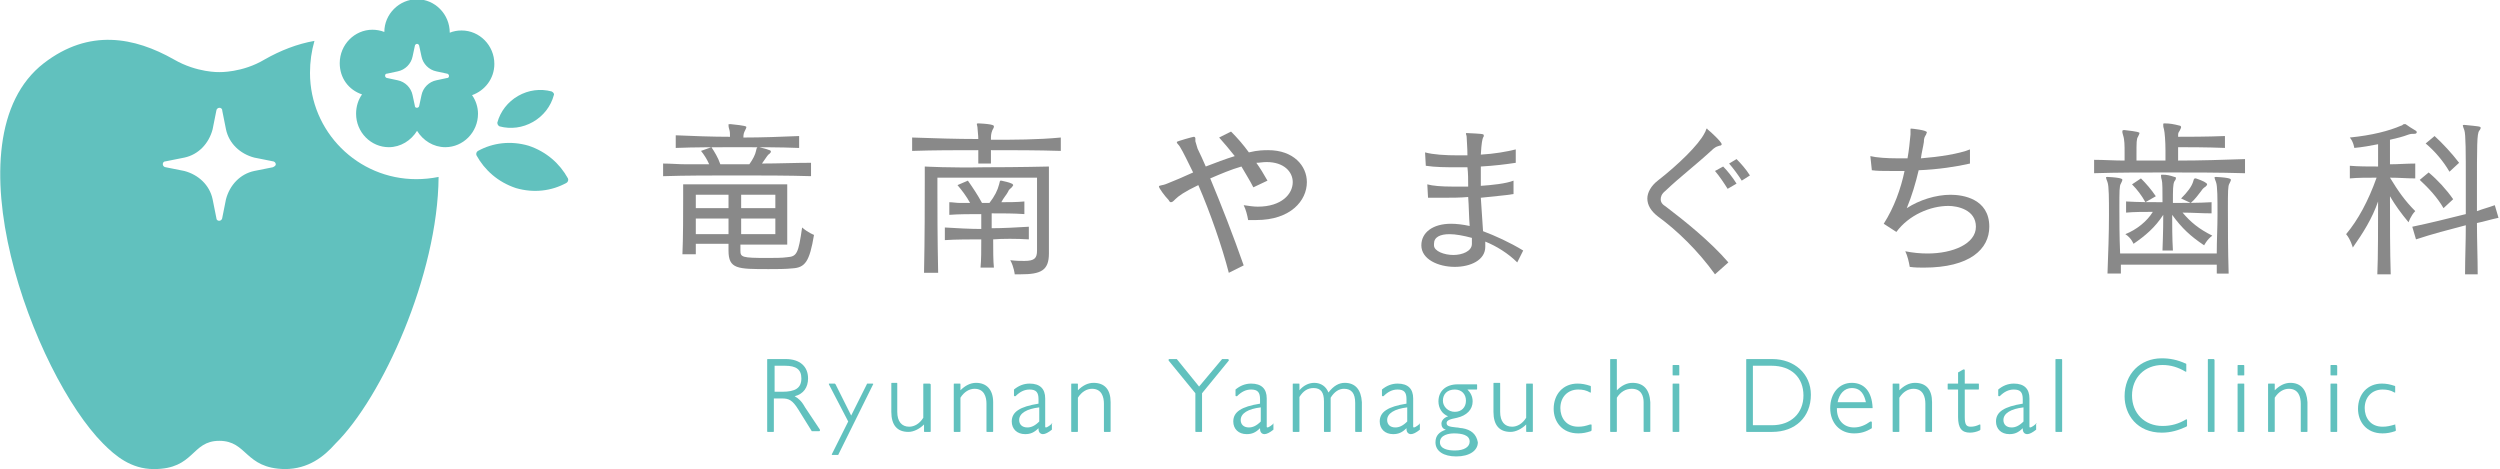 <?xml version="1.0" encoding="utf-8"?>
<!-- Generator: Adobe Illustrator 26.2.1, SVG Export Plug-In . SVG Version: 6.00 Build 0)  -->
<svg version="1.1" id="レイヤー_1" xmlns="http://www.w3.org/2000/svg" xmlns:xlink="http://www.w3.org/1999/xlink" x="0px"
	 y="0px" viewBox="0 0 336.3 63.1" style="enable-background:new 0 0 336.3 63.1;" xml:space="preserve">
<style type="text/css">
	.st0{fill:#898989;}
	.st1{fill:#61C1BE;}
</style>
<g>
	<g>
		<path class="st0" d="M109.2,23.7c-3.3-0.1-6.7-0.1-10.1-0.1c-3.4,0-6.8,0-9.9,0.1V22c1,0,2.1,0.1,3.1,0.1c1.1,0,2.1,0,3.1,0
			c-0.3-0.7-0.7-1.3-1.1-1.8l1.4-0.5c0.4,0.6,0.9,1.4,1.2,2.3h3.9c0.5-0.7,0.8-1.3,0.9-1.8c0.1-0.4,0.1-0.5,0.3-0.5c0,0,0.1,0,0.1,0
			c0.4,0.1,0.9,0.2,1.4,0.4c0.1,0,0.2,0.1,0.2,0.2s-0.1,0.2-0.2,0.3c-0.2,0.1-0.3,0.3-1,1.3c2.1,0,4.5-0.1,6.6-0.1V23.7z
			 M107.4,19.9c-2.4-0.1-5.3-0.1-8.2-0.1s-5.8,0-8.3,0.1v-1.7c2.2,0.1,5,0.2,7.3,0.2c0-0.4,0-0.7-0.1-1c-0.1-0.3-0.1-0.5-0.1-0.6
			c0-0.1,0-0.1,0.2-0.1h0.1c2,0.2,2.1,0.3,2.1,0.4c0,0.1-0.1,0.3-0.2,0.5c-0.1,0.2-0.2,0.4-0.2,0.9c2.4,0,5.2-0.1,7.5-0.2V19.9z
			 M99.6,32.9v0.8c0,0.9,0.2,1,3.6,1c1,0,2,0,2.7-0.1c1.3-0.1,1.5-0.5,2-4c0.8,0.7,1.6,1,1.6,1c-0.6,3.6-1.2,4.4-2.9,4.5
			c-0.9,0.1-2.1,0.1-3.2,0.1c-4.2,0-5.4,0-5.4-2.5v-0.9h-4.4c0,0,0,0.6,0,1.4h-1.8c0.1-2.1,0.1-5.6,0.1-7.7v-1.7h14v8.1H99.6z
			 M98,26.2h-4.4v1.8H98V26.2z M98,29.4h-4.4c0,0,0,1.4,0,2.1H98V29.4z M104.3,26.2h-4.6v1.8h4.6V26.2z M104.3,29.4h-4.6v2.1h4.6
			V29.4z"/>
		<path class="st0" d="M165.3,36.7c-0.9-3.5-2.5-8.1-4.1-11.8c-1.9,0.9-2.7,1.5-3.1,1.9c-0.3,0.3-0.4,0.4-0.6,0.4
			c-0.1,0-0.2-0.1-0.3-0.3c-0.5-0.5-1.3-1.6-1.3-1.8c0-0.2,0.4-0.1,1.1-0.4c1-0.4,2.2-0.9,3.5-1.5c-0.7-1.4-1.3-2.7-1.8-3.5
			c-0.2-0.3-0.4-0.4-0.4-0.6c0-0.1,2.2-0.7,2.3-0.7c0.1,0,0.2,0.1,0.2,0.2c0,0.1,0,0.2,0,0.3v0.1c0.1,0.4,0.2,0.6,0.3,1
			c0.4,0.8,0.7,1.5,1.1,2.4c1.3-0.5,2.6-1,3.9-1.4c-0.7-0.9-1.4-1.7-2.1-2.5l1.6-0.8c0.8,0.8,1.6,1.7,2.4,2.8
			c1.2-0.3,2.1-0.3,2.6-0.3c3.4,0,5.2,2.1,5.2,4.3c0,2.5-2.2,5.1-6.8,5.1c-0.4,0-0.7,0-1.1,0c-0.1-0.6-0.3-1.4-0.6-2
			c0.7,0.1,1.3,0.2,1.9,0.2c3.2,0,4.7-1.7,4.7-3.3c0-1.4-1.2-2.7-3.5-2.7c-0.6,0-0.9,0.1-1.4,0.1c0.5,0.7,1,1.5,1.5,2.4l-1.9,0.9
			c-0.5-1-1.1-1.9-1.6-2.8c-1.4,0.4-2.8,1-4.2,1.6c1.5,3.6,3.1,7.7,4.5,11.7L165.3,36.7z"/>
		<path class="st0" d="M204.1,35.3c-1.2-1.2-2.8-2.2-4.3-2.8c0,0.1,0,0.3,0,0.4c0,0.1,0,0.2,0,0.3c0,1.8-2,2.7-4.1,2.7
			c-2.2,0-4.5-1-4.5-2.9V33c0-1.7,1.5-2.9,4-2.9c0.7,0,1.6,0.1,2.5,0.3c-0.1-1.2-0.1-2.6-0.2-3.9c-1.1,0.1-2.2,0.1-3.2,0.1
			c-0.8,0-1.5,0-2.2,0l-0.1-1.8c0.7,0.2,1.9,0.3,3.4,0.3c0.6,0,1.3,0,2.1,0c0-0.9,0-1.8-0.1-2.6c-0.5,0-1,0-1.5,0
			c-1.4,0-2.8,0-4.1-0.2l-0.1-1.8c1.1,0.3,2.7,0.4,4.5,0.4c0.4,0,0.8,0,1.2,0c0-1.1-0.1-2-0.1-2.4c0-0.3-0.1-0.4-0.1-0.5
			c0-0.1,0-0.1,0.1-0.1c2,0.1,2.3,0.1,2.3,0.3c0,0.1,0,0.2-0.1,0.3c-0.1,0.3-0.2,0.6-0.3,2.3c1.8-0.1,3.5-0.4,4.7-0.7l0,1.8
			c-1.3,0.2-2.9,0.4-4.7,0.5c0,0.4,0,0.9,0,1.3c0,0.4,0,0.9,0,1.3c1.5-0.1,3.4-0.3,4.4-0.7l0,1.8c-1.1,0.2-2.7,0.3-4.4,0.5
			c0.1,1.5,0.2,3,0.3,4.5c1.6,0.6,3.6,1.5,5.4,2.6L204.1,35.3z M198,32.6c0-0.2,0-0.4,0-0.6c-1.1-0.3-2.2-0.5-3-0.5
			c-1.3,0-2.1,0.4-2.1,1.3V33c0,0.8,1.4,1.3,2.6,1.3c1.2,0,2.5-0.5,2.5-1.5V32.6z"/>
		<path class="st0" d="M230.7,36.9c-2.3-3.2-5.1-5.9-7.7-7.8c-0.9-0.7-1.4-1.5-1.4-2.4c0-0.8,0.5-1.7,1.4-2.4
			c2.7-2.1,5.5-4.8,6.3-6.4c0.2-0.3,0.2-0.6,0.3-0.6c0,0,0.1,0,0.1,0.1c0.4,0.3,1.9,1.7,1.9,2c0,0.1-0.1,0.2-0.3,0.2
			c-0.3,0.1-0.4,0.1-0.8,0.4c-2.6,2.4-4.4,3.7-6.5,5.7c-0.5,0.4-0.6,0.8-0.6,1.1c0,0.4,0.2,0.7,0.7,1c2.5,1.9,6,4.7,8.4,7.5
			L230.7,36.9z M232.4,25.4c-0.5-0.8-1.1-1.7-1.7-2.4l1.1-0.6c0.6,0.6,1.3,1.5,1.8,2.3L232.4,25.4z M234.3,24.3
			c-0.5-0.8-1.1-1.6-1.7-2.3l1-0.6c0.6,0.6,1.3,1.4,1.8,2.2L234.3,24.3z"/>
		<path class="st0" d="M253.4,30.1c1.4-2.2,2.3-4.7,2.8-7.1c-0.7,0-1.3,0-1.9,0c-1,0-1.8,0-2.5-0.1l-0.2-1.9
			c0.8,0.2,2.2,0.3,3.7,0.3c0.4,0,0.8,0,1.3,0c0.2-1.1,0.3-2.2,0.4-3.2V18c0-0.2,0-0.4,0-0.6c0-0.1,0-0.1,0.1-0.1
			c0.1,0,2.1,0.2,2.1,0.5c0,0.1-0.1,0.2-0.1,0.3c-0.2,0.3-0.3,0.5-0.3,1c-0.1,0.7-0.3,1.4-0.4,2.2c2.5-0.2,5.1-0.6,6.6-1.2l0,1.9
			c-1.7,0.4-4.3,0.8-6.9,0.9c-0.4,1.7-0.9,3.4-1.6,5.1c1.7-1.1,3.9-1.8,5.9-1.8c1.6,0,5.2,0.5,5.2,4.3c0,3-2.6,5.5-8.8,5.5
			c-0.6,0-1.2,0-1.9-0.1c-0.1-0.6-0.3-1.5-0.6-2.1c1,0.2,2,0.3,3,0.3c3.4,0,6.5-1.3,6.5-3.6c0-2.3-2.5-2.8-3.7-2.8
			c-2.4,0-5.3,1.2-7,3.5L253.4,30.1z"/>
		<path class="st0" d="M301.9,23.3c-3.4-0.1-6.9-0.1-10.4-0.1c-3.3,0-6.6,0-9.8,0.1v-1.8c1.3,0,2.7,0.1,4.1,0.1c0-0.4,0-0.7,0-1.1
			c0-0.9,0-1.7-0.2-2.3c-0.1-0.3-0.1-0.4-0.1-0.5c0-0.1,0-0.2,0.2-0.2h0.1c1.8,0.2,2,0.3,2,0.4c0,0.1-0.1,0.3-0.2,0.5
			c-0.2,0.3-0.2,0.7-0.2,2.5v0.7c1.3,0,2.6,0,3.9,0c0-0.5,0-0.9,0-1.3c0-1.3-0.1-2.5-0.2-2.9c-0.1-0.3-0.1-0.4-0.1-0.6
			s0-0.2,0.2-0.2h0c0.7,0,1.2,0.1,2,0.3c0.1,0,0.2,0.1,0.2,0.2c0,0.1-0.1,0.3-0.2,0.5c-0.2,0.3-0.2,0.3-0.2,0.8c1.1,0,3.9,0,6.3-0.1
			v1.6c-2.4-0.1-5.3-0.1-6.3-0.1v1.8c3,0,6.1-0.1,9-0.2V23.3z M298.2,36.8c0-0.4,0-0.8,0-1.2h-12.9c0,0.4,0,0.8,0,1.2h-1.8
			c0.1-2.6,0.2-5.5,0.2-7.8c0-2.2,0-4-0.2-4.5c-0.1-0.3-0.2-0.5-0.2-0.6c0-0.1,0.1-0.1,0.2-0.1h0c2,0.1,2,0.3,2,0.4
			c0,0.1-0.1,0.3-0.2,0.5c-0.2,0.3-0.2,1-0.2,3.3c0,1.6,0,3.7,0.1,6.1h13c0-1.8,0.1-3.6,0.1-5.2c0-2.2,0-3.9-0.2-4.4
			c-0.1-0.3-0.2-0.5-0.2-0.6c0-0.1,0.1-0.1,0.2-0.1h0c2,0.1,2,0.3,2,0.4c0,0.1-0.1,0.3-0.2,0.5c-0.2,0.3-0.2,1.1-0.2,3.4
			c0,2.2,0,5.4,0.1,8.7H298.2z M290.9,33.6c0-0.2,0.1-2.2,0.1-4.7c-1.1,1.7-2.4,2.8-4,3.9c0,0-0.3-0.8-1.1-1.3
			c1.5-0.6,2.9-1.7,3.7-3c-1.2,0-2.5,0-3.6,0.1v-1.5c1.6,0.1,3.3,0.1,4.9,0.1c0-1.5,0-2.7-0.1-3c-0.1-0.3-0.1-0.5-0.1-0.6
			c0-0.1,0-0.1,0.2-0.1h0c0.6,0,1,0.1,1.6,0.3c0.2,0,0.2,0.1,0.2,0.2c0,0.1-0.1,0.3-0.2,0.4c-0.2,0.4-0.2,1.1-0.2,2.9
			c1.7,0,3.5,0,5.2-0.1v1.5c-1.2,0-2.7-0.1-3.9-0.1c1.1,1.3,2.2,2.2,4,3.1c-0.7,0.5-1.1,1.3-1.1,1.3c-1.8-1.2-3-2.3-4.3-4.1
			c0,1.4,0,3.1,0.1,4.8H290.9z M288.6,27.2c-0.5-0.9-1.1-1.7-1.8-2.4l1.2-0.8c0.7,0.7,1.4,1.5,2,2.4L288.6,27.2z M293.4,26.7
			c0.9-0.9,1.4-1.6,1.6-2.2c0.1-0.3,0.1-0.5,0.3-0.5c0,0,0,0,0.1,0c0.9,0.3,1.5,0.6,1.5,0.8c0,0.1-0.1,0.2-0.2,0.3
			c-0.3,0.2-0.4,0.3-0.6,0.6c-0.4,0.5-0.8,1.1-1.4,1.6L293.4,26.7z"/>
		<path class="st0" d="M319.8,36.8c0.1-1.9,0.1-6.8,0.1-9.7c-0.8,2.3-2,4.2-3.4,6.2c0,0-0.3-1.1-0.9-1.8c1.6-1.9,3-4.5,4.1-7.6
			c-1.3,0-2.5,0-3.6,0.1v-1.7c1.2,0.1,2.5,0.1,3.8,0.1v-3c-1,0.2-2.1,0.4-3.2,0.5c0,0-0.1-0.8-0.6-1.4c3-0.3,5.3-0.9,6.9-1.6
			c0.2,0,0.2-0.2,0.4-0.2c0,0,0.1,0,0.2,0c0.4,0.3,0.9,0.6,1.4,0.9c0.1,0.1,0.1,0.1,0.1,0.2c0,0.1-0.1,0.2-0.3,0.2
			c-0.3,0-0.5,0-0.8,0.1c-0.8,0.3-1.6,0.5-2.5,0.7v3.3c1.1,0,2.3-0.1,3.4-0.1V24c-1.1,0-2.2-0.1-3.4-0.1c1.1,1.8,2,3.1,3.4,4.5
			c-0.6,0.6-0.9,1.5-0.9,1.5c-1-1.2-1.8-2.3-2.5-3.5c0,3.5,0,7.5,0.1,10.5H319.8z M331.6,36.8c0-2,0.1-4.2,0.1-6.5
			c-2.3,0.6-4.6,1.2-6.7,1.9l-0.5-1.7c2.4-0.5,4.8-1.1,7.2-1.7c0-1.6,0-3.2,0-4.6c0-3.5,0-6.2-0.2-6.7c-0.1-0.3-0.2-0.5-0.2-0.6
			c0-0.1,0.1-0.1,0.2-0.1h0c2,0.2,2.2,0.2,2.2,0.4c0,0.1-0.1,0.3-0.2,0.4c-0.3,0.4-0.3,1.9-0.3,8.1v2.7c0.8-0.3,1.6-0.5,2.4-0.8
			l0.5,1.7c-1,0.2-1.9,0.5-2.9,0.7c0,2.3,0.1,4.8,0.1,6.9H331.6z M328.7,28c-0.8-1.4-2-2.7-3.2-3.8l1.2-1c1.2,1,2.4,2.3,3.3,3.6
			L328.7,28z M329.5,23.1c-0.8-1.4-2-2.8-3.2-3.8l1.2-1c1.1,1,2.3,2.3,3.3,3.6L329.5,23.1z"/>
		<g>
			<path class="st0" d="M133.3,18.8c0-0.5,0-0.8,0.2-1.3c0.1-0.2,0.2-0.3,0.2-0.5c0-0.1,0-0.3-2-0.4h-0.1c-0.1,0-0.2,0-0.2,0.1
				c0,0.1,0.1,0.3,0.1,0.6c0,0.3,0.1,0.8,0.1,1.4c-3,0-5.9-0.1-8.9-0.2v1.8c3-0.1,5.9-0.1,8.9-0.1c0,0.6,0,1.3,0,1.8h1.7v-1.8
				c3.1,0,6.2,0,9.4,0.1v-1.8C139.5,18.8,136.4,18.8,133.3,18.8z"/>
			<path class="st0" d="M138.4,32.2v-1.7c-1.6,0.1-3.6,0.2-5,0.2v-2c1.5,0,3,0,4.4,0.1v-1.7c-1,0.1-2.2,0.1-3.1,0.1
				c0.3-0.6,0.7-1,0.9-1.4c0.1-0.3,0.3-0.4,0.5-0.6c0.1-0.1,0.2-0.3,0.2-0.3s-0.1-0.2-0.2-0.2c-0.4-0.2-1-0.3-1.4-0.4
				c0,0-0.1,0-0.1,0c-0.1,0-0.1,0.1-0.2,0.5c-0.2,0.8-0.6,1.6-1.3,2.5h-1c-0.6-1.1-1.2-2-1.9-3l-1.4,0.6c0.6,0.7,1.2,1.5,1.7,2.4
				c-0.5,0-1,0-1.4,0s-1-0.1-1.4-0.1v1.7c1.3-0.1,2.9-0.1,4.3-0.1v2c-1.4,0-3.4-0.1-4.9-0.2v1.7c1.5-0.1,3.5-0.1,4.9-0.1
				c0,1.4,0,2.8-0.1,3.8h1.8c-0.1-0.9-0.1-2.4-0.1-3.8C134.8,32.1,136.8,32.1,138.4,32.2z"/>
			<path class="st0" d="M124.4,22.4v2.1c0,2.7,0,7.5-0.1,12.2h1.9c-0.1-4.8-0.1-8.9-0.1-11.1v-1.7h13.4v9.8c0,1-0.3,1.4-1.7,1.4
				c-0.5,0-1.1,0-1.9-0.1c0.5,0.9,0.6,1.9,0.6,1.9c0.3,0,0.6,0,0.8,0c2.7,0,3.8-0.5,3.8-2.8V22.4c0,0-4,0.1-8.6,0.1
				C127.9,22.6,124.4,22.4,124.4,22.4z"/>
		</g>
	</g>
	<g>
		<path class="st1" d="M108.3,54.8c-0.5-0.9-0.9-1.2-1.4-1.5c1.2-0.3,1.8-1.2,1.8-2.4c0-1.6-1.1-2.6-3-2.6h-2.4
			c-0.1,0-0.1,0-0.1,0.1V58c0,0.1,0,0.1,0.1,0.1h0.7c0.1,0,0.1,0,0.1-0.1v-4.4h1.1c0.9,0,1.4,0.2,2.2,1.5l1.8,2.9c0,0,0.1,0,0.1,0
			h0.9c0,0,0.1,0,0.1-0.1c0,0,0-0.1,0-0.1L108.3,54.8z M107.8,50.9c0,1.3-0.8,1.8-2.6,1.8h-1v-3.5h1.4
			C107.1,49.2,107.8,49.7,107.8,50.9z"/>
		<path class="st1" d="M117.4,51.6h-0.7c0,0-0.1,0-0.1,0.1l-2.1,4.2l-2.1-4.2c0,0-0.1-0.1-0.1-0.1h-0.7c0,0-0.1,0-0.1,0
			c0,0,0,0.1,0,0.1l2.6,5l-2.2,4.4c0,0,0,0.1,0,0.1s0.1,0,0.1,0h0.7c0,0,0.1,0,0.1-0.1l4.7-9.5C117.5,51.7,117.5,51.7,117.4,51.6
			C117.5,51.6,117.4,51.6,117.4,51.6z"/>
		<path class="st1" d="M125,51.6h-0.7c-0.1,0-0.1,0-0.1,0.1v4.5c-0.5,0.8-1.2,1.2-1.9,1.2c-1,0-1.6-0.7-1.6-2v-3.8
			c0-0.1,0-0.1-0.1-0.1H120c-0.1,0-0.1,0-0.1,0.1v3.8c0,1.8,0.8,2.7,2.3,2.7c0.7,0,1.5-0.4,2.1-1V58c0,0.1,0,0.1,0.1,0.1h0.7
			c0.1,0,0.1,0,0.1-0.1v-6.3C125.1,51.6,125.1,51.6,125,51.6z"/>
		<path class="st1" d="M131.3,51.5c-0.8,0-1.5,0.4-2.1,1v-0.8c0-0.1,0-0.1-0.1-0.1h-0.7c-0.1,0-0.1,0-0.1,0.1V58
			c0,0.1,0,0.1,0.1,0.1h0.7c0.1,0,0.1,0,0.1-0.1v-4.5c0.5-0.8,1.2-1.2,1.9-1.2c1.3,0,1.6,1.1,1.6,2V58c0,0.1,0,0.1,0.1,0.1h0.7
			c0.1,0,0.1,0,0.1-0.1v-3.9C133.6,52.4,132.7,51.5,131.3,51.5z"/>
		<path class="st1" d="M141.5,57c-0.1,0.1-0.6,0.5-0.8,0.5c0,0-0.1,0-0.1-0.1v-3.8c0-1.3-0.7-2-2.1-2c-0.8,0-1.5,0.3-2.1,0.8
			c0,0,0,0,0,0.1v0.7c0,0,0,0.1,0.1,0.1c0,0,0.1,0,0.1,0c0.6-0.6,1.2-0.9,1.9-0.9c0.9,0,1.2,0.4,1.2,1.3v0.6
			c-2.5,0.4-3.6,1.1-3.6,2.4c0,1,0.7,1.7,1.8,1.7c0.7,0,1.2-0.2,1.8-0.8v0.1c0,0.5,0.3,0.7,0.6,0.7c0.3,0,0.7-0.2,1.2-0.6
			c0,0,0,0,0-0.1V57c0,0,0-0.1-0.1-0.1C141.6,56.9,141.6,56.9,141.5,57z M139.8,54.8v1.9c-0.6,0.6-1.1,0.8-1.6,0.8
			c-0.7,0-1.1-0.4-1.1-1C137.1,55.6,138.1,55,139.8,54.8z"/>
		<path class="st1" d="M147.1,51.5c-0.8,0-1.5,0.4-2.1,1v-0.8c0-0.1,0-0.1-0.1-0.1h-0.7c-0.1,0-0.1,0-0.1,0.1V58
			c0,0.1,0,0.1,0.1,0.1h0.7c0.1,0,0.1,0,0.1-0.1v-4.5c0.5-0.8,1.2-1.2,1.9-1.2c1.3,0,1.6,1.1,1.6,2V58c0,0.1,0,0.1,0.1,0.1h0.7
			c0.1,0,0.1,0,0.1-0.1v-3.9C149.4,52.4,148.6,51.5,147.1,51.5z"/>
		<path class="st1" d="M164.4,48.3C164.4,48.3,164.3,48.3,164.4,48.3l-3.1,3.7l-3-3.7c0,0,0,0-0.1,0h-0.9c0,0-0.1,0-0.1,0.1
			c0,0,0,0.1,0,0.1l3.6,4.4V58c0,0.1,0,0.1,0.1,0.1h0.7c0.1,0,0.1,0,0.1-0.1v-5.1l3.6-4.4c0,0,0-0.1,0-0.1c0,0-0.1-0.1-0.1-0.1
			H164.4z"/>
		<path class="st1" d="M171.3,57c-0.1,0.1-0.6,0.5-0.8,0.5c0,0-0.1,0-0.1-0.1v-3.8c0-1.3-0.7-2-2.1-2c-0.8,0-1.5,0.3-2.1,0.8
			c0,0,0,0,0,0.1v0.7c0,0,0,0.1,0.1,0.1c0,0,0.1,0,0.1,0c0.6-0.6,1.2-0.9,1.9-0.9c0.9,0,1.2,0.4,1.2,1.3v0.6
			c-2.5,0.4-3.6,1.1-3.6,2.4c0,1,0.7,1.7,1.8,1.7c0.7,0,1.2-0.2,1.8-0.8v0.1c0,0.5,0.3,0.7,0.6,0.7c0.3,0,0.7-0.2,1.2-0.6
			c0,0,0,0,0-0.1V57c0,0,0-0.1-0.1-0.1C171.4,56.9,171.3,56.9,171.3,57z M169.6,54.8v1.9c-0.6,0.6-1.1,0.8-1.6,0.8
			c-0.7,0-1.1-0.4-1.1-1C166.9,55.6,167.9,55,169.6,54.8z"/>
		<path class="st1" d="M180.9,51.5c-0.8,0-1.5,0.4-2.2,1.3c-0.3-0.8-1-1.3-1.9-1.3c-0.8,0-1.5,0.4-2,1v-0.8c0-0.1,0-0.1-0.1-0.1H174
			c-0.1,0-0.1,0-0.1,0.1V58c0,0.1,0,0.1,0.1,0.1h0.7c0.1,0,0.1,0,0.1-0.1v-4.6c0.5-0.8,1.1-1.2,1.9-1.2c1,0,1.4,0.6,1.4,1.8v4
			c0,0.1,0,0.1,0.1,0.1h0.7c0.1,0,0.1,0,0.1-0.1v-4.5c0.5-0.8,1.1-1.2,1.8-1.2c1,0,1.5,0.6,1.5,1.9V58c0,0.1,0,0.1,0.1,0.1h0.7
			c0.1,0,0.1,0,0.1-0.1v-3.9C183.1,52.4,182.3,51.5,180.9,51.5z"/>
		<path class="st1" d="M191,57c-0.1,0.1-0.6,0.5-0.8,0.5c0,0-0.1,0-0.1-0.1v-3.8c0-1.3-0.7-2-2.1-2c-0.8,0-1.5,0.3-2.1,0.8
			c0,0,0,0,0,0.1v0.7c0,0,0,0.1,0.1,0.1c0,0,0.1,0,0.1,0c0.6-0.6,1.2-0.9,1.9-0.9c0.9,0,1.2,0.4,1.2,1.3v0.6
			c-2.5,0.4-3.6,1.1-3.6,2.4c0,1,0.7,1.7,1.8,1.7c0.7,0,1.2-0.2,1.8-0.8v0.1c0,0.5,0.3,0.7,0.6,0.7c0.3,0,0.7-0.2,1.2-0.6
			c0,0,0,0,0-0.1V57c0,0,0-0.1-0.1-0.1C191.1,56.9,191,56.9,191,57z M189.3,54.8v1.9c-0.6,0.6-1.1,0.8-1.6,0.8c-0.7,0-1.1-0.4-1.1-1
			C186.6,55.6,187.6,55,189.3,54.8z"/>
		<path class="st1" d="M196.7,57.6c-0.3,0-0.5-0.1-0.8-0.1c-1-0.1-1.3-0.2-1.3-0.6c0-0.3,0.3-0.5,1.4-0.7c1.3-0.3,2.1-1.1,2.1-2.2
			c0-0.7-0.3-1.2-0.7-1.6h1.2c0.1,0,0.1,0,0.1-0.1v-0.5c0-0.1,0-0.1-0.1-0.1h-2.5c-1.6,0-2.6,0.9-2.6,2.3c0,0.9,0.5,1.7,1.3,2
			c-0.6,0.2-0.9,0.6-0.9,1c0,0.4,0.2,0.7,0.6,0.8c-0.9,0.3-1.4,0.8-1.4,1.7c0,1.2,1.1,1.9,2.8,1.9c1.8,0,2.9-0.8,2.9-1.9
			C198.6,58.4,197.9,57.8,196.7,57.6z M194.1,53.9c0-0.9,0.6-1.5,1.6-1.5c0.9,0,1.5,0.6,1.5,1.5c0,0.9-0.6,1.5-1.5,1.5
			C194.8,55.4,194.1,54.7,194.1,53.9z M197.7,59.4c0,0.7-0.7,1.2-2,1.2c-0.9,0-2-0.2-2-1.1c0-1,1.2-1.2,1.9-1.2
			C196.6,58.3,197.7,58.5,197.7,59.4z"/>
		<path class="st1" d="M206.1,51.6h-0.7c-0.1,0-0.1,0-0.1,0.1v4.5c-0.5,0.8-1.2,1.2-1.9,1.2c-1,0-1.6-0.7-1.6-2v-3.8
			c0-0.1,0-0.1-0.1-0.1h-0.7c-0.1,0-0.1,0-0.1,0.1v3.8c0,1.8,0.8,2.7,2.3,2.7c0.7,0,1.5-0.4,2.1-1V58c0,0.1,0,0.1,0.1,0.1h0.7
			c0.1,0,0.1,0,0.1-0.1v-6.3C206.2,51.6,206.2,51.6,206.1,51.6z"/>
		<path class="st1" d="M213.9,57.1c-0.6,0.2-1,0.3-1.6,0.3c-1.7,0-2.4-1.3-2.4-2.5c0-1.5,1-2.5,2.4-2.5c0.6,0,1.1,0.1,1.6,0.4
			c0,0,0.1,0,0.1,0c0,0,0-0.1,0-0.1v-0.7c0,0,0-0.1-0.1-0.1c-0.6-0.2-1.1-0.3-1.7-0.3c-1.9,0-3.2,1.4-3.2,3.4c0,1.7,1.1,3.3,3.3,3.3
			c0.6,0,1.1-0.1,1.7-0.3c0,0,0.1-0.1,0.1-0.1v-0.7C214.1,57.1,214.1,57.1,213.9,57.1C214,57,214,57,213.9,57.1z"/>
		<path class="st1" d="M219.6,51.5c-0.8,0-1.5,0.4-2.1,1v-4.1c0-0.1,0-0.1-0.1-0.1h-0.7c-0.1,0-0.1,0-0.1,0.1V58
			c0,0.1,0,0.1,0.1,0.1h0.7c0.1,0,0.1,0,0.1-0.1v-4.5c0.5-0.8,1.2-1.2,2-1.2c1.3,0,1.6,1,1.6,1.8V58c0,0.1,0,0.1,0.1,0.1h0.7
			c0.1,0,0.1,0,0.1-0.1v-3.9C221.9,52.4,221.1,51.5,219.6,51.5z"/>
		<path class="st1" d="M225.8,49.1h-0.7c-0.1,0-0.1,0-0.1,0.1v1.2c0,0.1,0,0.1,0.1,0.1h0.7c0.1,0,0.1,0,0.1-0.1v-1.2
			C225.9,49.2,225.9,49.1,225.8,49.1z"/>
		<path class="st1" d="M225.8,51.6h-0.7c-0.1,0-0.1,0-0.1,0.1V58c0,0.1,0,0.1,0.1,0.1h0.7c0.1,0,0.1,0,0.1-0.1v-6.3
			C225.9,51.6,225.9,51.6,225.8,51.6z"/>
		<path class="st1" d="M238.4,48.3H235c-0.1,0-0.1,0-0.1,0.1V58c0,0.1,0,0.1,0.1,0.1h3.4c3.1,0,5.2-2,5.2-5
			C243.6,50.3,241.4,48.3,238.4,48.3z M242.6,53.2c0,2.4-1.7,4-4.2,4h-2.6v-8h2.5C241,49.2,242.6,50.8,242.6,53.2z"/>
		<path class="st1" d="M249.1,51.5c-1.7,0-2.9,1.4-2.9,3.4c0,2,1.3,3.4,3.2,3.4c0.9,0,1.6-0.2,2.4-0.7c0,0,0,0,0-0.1v-0.7
			c0,0,0-0.1-0.1-0.1c0,0-0.1,0-0.1,0c-0.7,0.5-1.4,0.8-2.2,0.8c-1.4,0-2.3-1-2.3-2.5c0,0,0-0.1,0-0.1h4.7c0,0,0.1,0,0.1,0
			c0,0,0,0,0-0.1C251.8,52.7,250.8,51.5,249.1,51.5z M247.2,54.1c0.2-1.1,0.9-1.9,1.9-1.9c1.3,0,1.7,1,1.9,1.9H247.2z"/>
		<path class="st1" d="M257.6,51.5c-0.8,0-1.5,0.4-2.1,1v-0.8c0-0.1,0-0.1-0.1-0.1h-0.7c-0.1,0-0.1,0-0.1,0.1V58
			c0,0.1,0,0.1,0.1,0.1h0.7c0.1,0,0.1,0,0.1-0.1v-4.5c0.5-0.8,1.2-1.2,1.9-1.2c1.3,0,1.6,1.1,1.6,2V58c0,0.1,0,0.1,0.1,0.1h0.7
			c0.1,0,0.1,0,0.1-0.1v-3.9C259.9,52.4,259.1,51.5,257.6,51.5z"/>
		<path class="st1" d="M266.3,57.1c-0.4,0.2-0.8,0.3-1.2,0.3c-0.6,0-0.8-0.3-0.8-1.3v-3.7h1.8c0.1,0,0.1,0,0.1-0.1v-0.6
			c0-0.1,0-0.1-0.1-0.1h-1.8v-1.8c0,0,0-0.1-0.1-0.1c0,0-0.1,0-0.1,0l-0.7,0.4c0,0,0,0.1,0,0.1v1.4h-1.3c-0.1,0-0.1,0-0.1,0.1v0.6
			c0,0.1,0,0.1,0.1,0.1h1.3v3.7c0,1.5,0.5,2.1,1.6,2.1c0.4,0,0.9-0.1,1.3-0.3c0,0,0.1-0.1,0.1-0.1v-0.6
			C266.4,57.1,266.4,57.1,266.3,57.1C266.4,57.1,266.3,57.1,266.3,57.1z"/>
		<path class="st1" d="M273.9,57c-0.1,0.1-0.6,0.5-0.8,0.5c0,0-0.1,0-0.1-0.1v-3.8c0-1.3-0.7-2-2.1-2c-0.8,0-1.5,0.3-2.1,0.8
			c0,0,0,0,0,0.1v0.7c0,0,0,0.1,0.1,0.1c0,0,0.1,0,0.1,0c0.6-0.6,1.2-0.9,1.9-0.9c0.9,0,1.2,0.4,1.2,1.3v0.6
			c-2.5,0.4-3.6,1.1-3.6,2.4c0,1,0.7,1.7,1.8,1.7c0.7,0,1.2-0.2,1.8-0.8v0.1c0,0.5,0.3,0.7,0.6,0.7c0.3,0,0.7-0.2,1.2-0.6
			c0,0,0,0,0-0.1V57c0,0,0-0.1-0.1-0.1C274,56.9,274,56.9,273.9,57z M272.2,54.8v1.9c-0.6,0.6-1.1,0.8-1.6,0.8c-0.7,0-1.1-0.4-1.1-1
			C269.5,55.6,270.5,55,272.2,54.8z"/>
		<path class="st1" d="M277.3,48.3h-0.7c-0.1,0-0.1,0-0.1,0.1V58c0,0.1,0,0.1,0.1,0.1h0.7c0.1,0,0.1,0,0.1-0.1v-9.6
			C277.4,48.4,277.4,48.3,277.3,48.3z"/>
		<path class="st1" d="M294.1,56.4c-1,0.6-2,0.9-3.2,0.9c-2.4,0-4.1-1.7-4.1-4.1c0-2.4,1.7-4.1,4.1-4.1c1.1,0,2.1,0.3,3.1,0.9
			c0,0,0.1,0,0.1,0c0,0,0-0.1,0-0.1V49c0,0,0-0.1-0.1-0.1c-1.1-0.5-2.1-0.7-3.2-0.7c-2.9,0-5,2.1-5,5.1c0,2.5,1.7,4.9,5,4.9
			c1.2,0,2.2-0.3,3.3-0.8c0,0,0.1-0.1,0.1-0.1v-0.8c0,0,0-0.1-0.1-0.1C294.2,56.4,294.2,56.4,294.1,56.4z"/>
		<path class="st1" d="M297.8,48.3h-0.7c-0.1,0-0.1,0-0.1,0.1V58c0,0.1,0,0.1,0.1,0.1h0.7c0.1,0,0.1,0,0.1-0.1v-9.6
			C297.9,48.4,297.8,48.3,297.8,48.3z"/>
		<path class="st1" d="M301.8,49.1h-0.7c-0.1,0-0.1,0-0.1,0.1v1.2c0,0.1,0,0.1,0.1,0.1h0.7c0.1,0,0.1,0,0.1-0.1v-1.2
			C301.9,49.2,301.9,49.1,301.8,49.1z"/>
		<path class="st1" d="M301.8,51.6h-0.7c-0.1,0-0.1,0-0.1,0.1V58c0,0.1,0,0.1,0.1,0.1h0.7c0.1,0,0.1,0,0.1-0.1v-6.3
			C301.9,51.6,301.9,51.6,301.8,51.6z"/>
		<path class="st1" d="M308.1,51.5c-0.8,0-1.5,0.4-2.1,1v-0.8c0-0.1,0-0.1-0.1-0.1h-0.7c-0.1,0-0.1,0-0.1,0.1V58
			c0,0.1,0,0.1,0.1,0.1h0.7c0.1,0,0.1,0,0.1-0.1v-4.5c0.5-0.8,1.2-1.2,1.9-1.2c1.3,0,1.6,1.1,1.6,2V58c0,0.1,0,0.1,0.1,0.1h0.7
			c0.1,0,0.1,0,0.1-0.1v-3.9C310.3,52.4,309.5,51.5,308.1,51.5z"/>
		<path class="st1" d="M314.3,49.1h-0.7c-0.1,0-0.1,0-0.1,0.1v1.2c0,0.1,0,0.1,0.1,0.1h0.7c0.1,0,0.1,0,0.1-0.1v-1.2
			C314.4,49.2,314.3,49.1,314.3,49.1z"/>
		<path class="st1" d="M314.3,51.6h-0.7c-0.1,0-0.1,0-0.1,0.1V58c0,0.1,0,0.1,0.1,0.1h0.7c0.1,0,0.1,0,0.1-0.1v-6.3
			C314.4,51.6,314.3,51.6,314.3,51.6z"/>
		<path class="st1" d="M322.2,57.1C322.2,57,322.1,57,322.2,57.1c-0.7,0.2-1.1,0.3-1.7,0.3c-1.7,0-2.4-1.3-2.4-2.5
			c0-1.5,1-2.5,2.4-2.5c0.6,0,1.1,0.1,1.6,0.4c0,0,0.1,0,0.1,0c0,0,0-0.1,0-0.1v-0.7c0,0,0-0.1-0.1-0.1c-0.6-0.2-1.1-0.3-1.7-0.3
			c-1.9,0-3.2,1.4-3.2,3.4c0,1.7,1.1,3.3,3.3,3.3c0.6,0,1.1-0.1,1.7-0.3c0,0,0.1-0.1,0.1-0.1L322.2,57.1
			C322.3,57.1,322.2,57.1,322.2,57.1z"/>
	</g>
</g>
<path class="st1" d="M76.4,24c-1.1-2-2.9-3.6-5.3-4.4c-2.4-0.7-4.8-0.4-6.8,0.7c-0.2,0.1-0.3,0.4-0.2,0.6c1.1,2,2.9,3.6,5.3,4.4
	c2.4,0.7,4.8,0.4,6.8-0.7C76.4,24.5,76.5,24.2,76.4,24z"/>
<path class="st1" d="M67.2,17c1.5,0.4,3.1,0.2,4.5-0.6c1.4-0.8,2.4-2.1,2.8-3.6c0.1-0.2-0.1-0.4-0.3-0.5c-1.5-0.4-3.1-0.2-4.5,0.6
	c-1.4,0.8-2.4,2.1-2.8,3.6C66.9,16.7,67,16.9,67.2,17z"/>
<path class="st1" d="M56,24.1c-7.9,0-14.3-6.4-14.3-14.3c0-1.5,0.2-2.9,0.6-4.3C40,5.9,37.7,6.8,35.6,8c-3,1.8-6.1,1.7-6.1,1.7
	s-3,0.1-6.1-1.7C18.1,5,12,3.8,5.9,8.5c-13.2,10.2-1.3,41.9,8,51.2c1.6,1.6,3.7,3.4,6.8,3.4c5.5,0,5-3.8,8.8-3.8
	c3.8,0,3.4,3.7,8.8,3.8c3.2,0,5.3-1.7,6.8-3.4C51.4,53.5,58.9,37,59,23.8C58,24,57,24.1,56,24.1z M36.7,22.5L34.2,23
	c-1.9,0.4-3.3,1.9-3.8,3.8l-0.5,2.5c0,0.2-0.2,0.4-0.4,0.4s-0.4-0.1-0.4-0.4l-0.5-2.5c-0.4-1.9-1.9-3.3-3.8-3.8l-2.5-0.5
	c-0.2,0-0.4-0.2-0.4-0.4c0-0.2,0.1-0.4,0.4-0.4l2.5-0.5c1.9-0.4,3.3-1.9,3.8-3.8l0.5-2.5c0-0.2,0.2-0.4,0.4-0.4s0.4,0.1,0.4,0.4
	l0.5,2.5c0.4,1.9,1.9,3.3,3.8,3.8l2.5,0.5c0.2,0,0.4,0.2,0.4,0.4S36.9,22.4,36.7,22.5z"/>
<path class="st1" d="M66.5,8.6c0-2.5-2-4.5-4.4-4.5c-0.6,0-1.1,0.1-1.6,0.3c0-2.5-2-4.5-4.4-4.5c-2.4,0-4.4,2-4.4,4.4
	c-0.5-0.2-1.1-0.3-1.6-0.3c-2.4,0-4.4,2-4.4,4.5c0,2,1.2,3.6,3,4.2c-0.5,0.7-0.8,1.6-0.8,2.6c0,2.5,2,4.5,4.4,4.5
	c1.6,0,3-0.9,3.8-2.2c0.8,1.3,2.2,2.2,3.8,2.2c2.4,0,4.4-2,4.4-4.5c0-0.9-0.3-1.8-0.8-2.5C65.2,12.2,66.5,10.6,66.5,8.6z M60.1,10.5
	l-1.4,0.3c-1,0.2-1.8,1-2,2l-0.3,1.4c0,0.2-0.2,0.3-0.3,0.3c-0.2,0-0.3-0.1-0.3-0.3l-0.3-1.4c-0.2-1-1-1.8-2-2l-1.4-0.3
	c-0.2,0-0.3-0.2-0.3-0.3c0-0.2,0.1-0.3,0.3-0.3l1.4-0.3c1-0.2,1.8-1,2-2l0.3-1.4c0-0.2,0.2-0.3,0.3-0.3s0.3,0.1,0.3,0.3l0.3,1.4
	c0.2,1,1,1.8,2,2l1.4,0.3c0.2,0,0.3,0.2,0.3,0.3C60.4,10.4,60.3,10.5,60.1,10.5z"/>
</svg>
